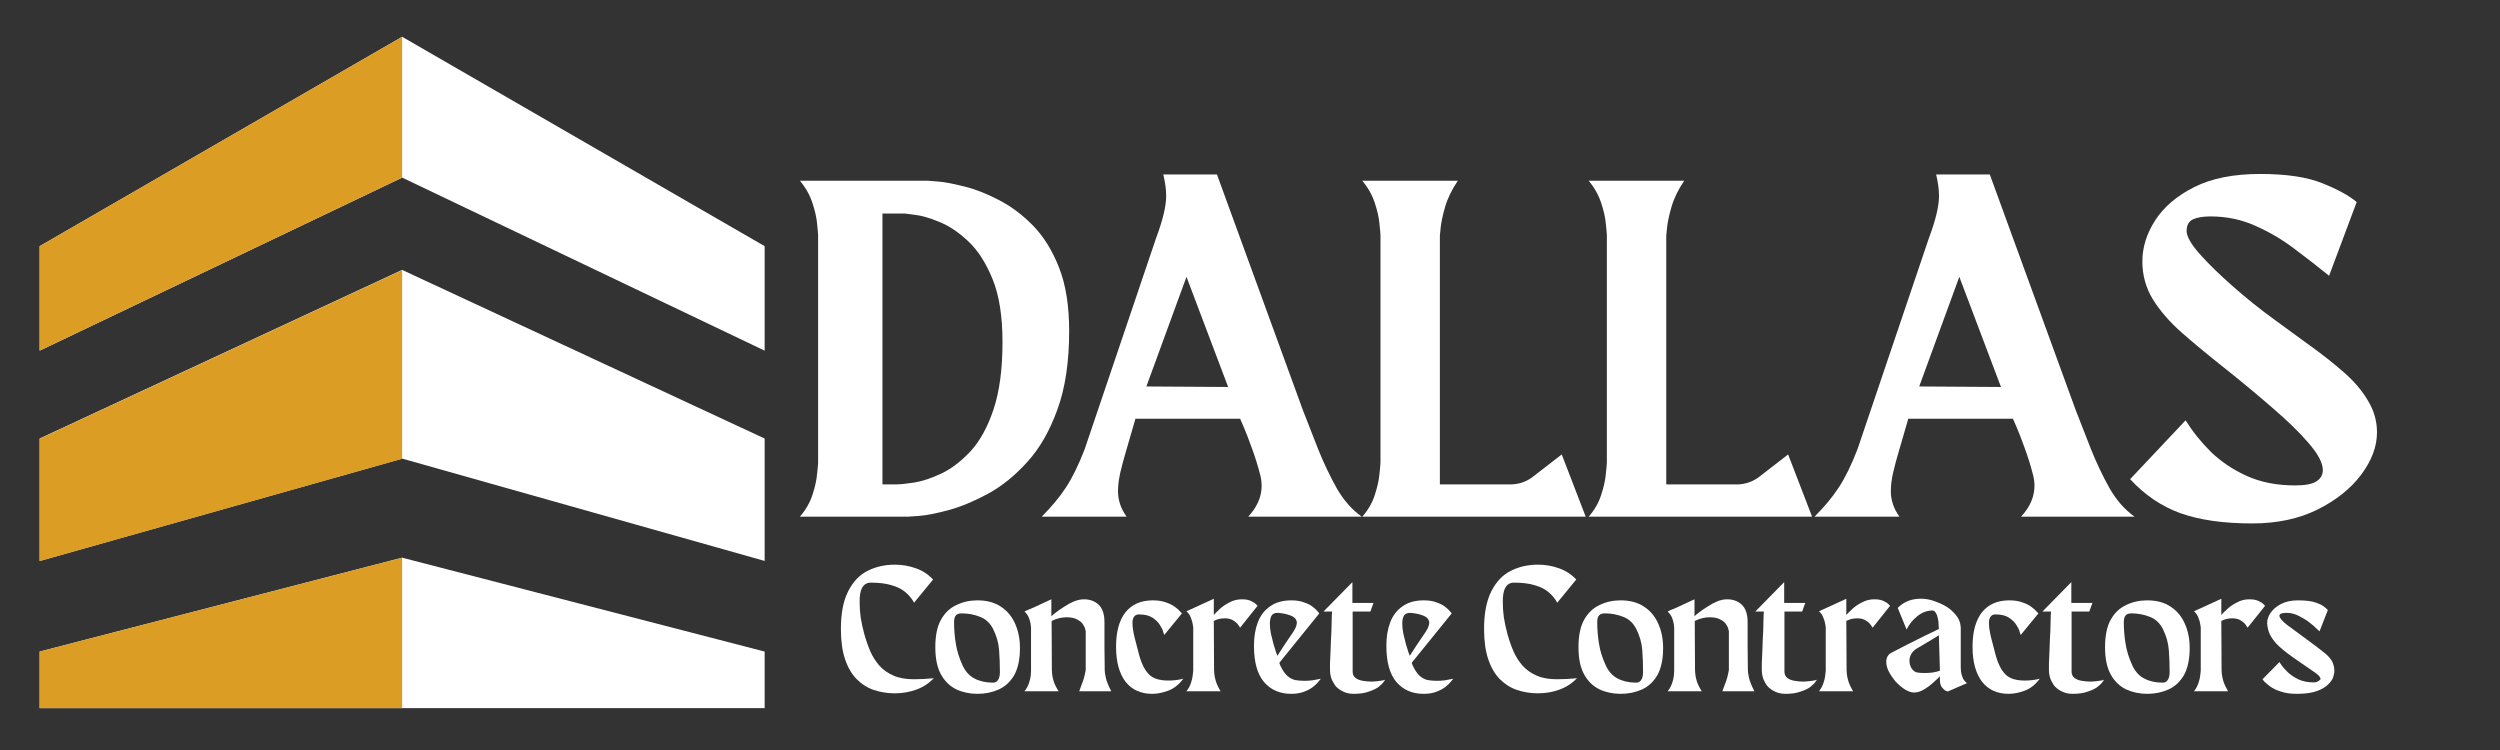 <svg xmlns="http://www.w3.org/2000/svg" xmlns:xlink="http://www.w3.org/1999/xlink" width="200" zoomAndPan="magnify" viewBox="0 0 150 45" height="60" preserveAspectRatio="xMidYMid meet" version="1.2"><rect x="0" y="0" width="150" height="45" fill="#333333" stroke="none"/><defs><clipPath id="328b4d7738"><path d="M 2.379 2.203 L 45.879 2.203 L 45.879 42.703 L 2.379 42.703 Z M 2.379 2.203 "/></clipPath><clipPath id="574117bd18"><path d="M 2.379 2.203 L 25 2.203 L 25 42.703 L 2.379 42.703 Z M 2.379 2.203 "/></clipPath></defs><g id="98b44b2544"><g style="fill:#ffffff;fill-opacity:1;"><g transform="translate(47.556, 31.094)"><path style="stroke:none" d="M 8.109 -20.25 C 8.109 -20.25 8.312 -20.234 8.719 -20.203 C 9.125 -20.172 9.648 -20.07 10.297 -19.906 C 10.941 -19.75 11.625 -19.484 12.344 -19.109 C 13.07 -18.742 13.758 -18.234 14.406 -17.578 C 15.051 -16.922 15.578 -16.078 15.984 -15.047 C 16.391 -14.016 16.594 -12.742 16.594 -11.234 C 16.594 -9.379 16.359 -7.812 15.891 -6.531 C 15.43 -5.25 14.832 -4.203 14.094 -3.391 C 13.363 -2.578 12.582 -1.941 11.75 -1.484 C 10.926 -1.035 10.145 -0.707 9.406 -0.5 C 8.676 -0.301 8.078 -0.18 7.609 -0.141 C 7.148 -0.109 6.922 -0.094 6.922 -0.094 L 0.438 -0.094 C 0.781 -0.488 1.031 -0.922 1.188 -1.391 C 1.344 -1.867 1.438 -2.289 1.469 -2.656 C 1.508 -3.031 1.531 -3.254 1.531 -3.328 L 1.531 -16.969 C 1.531 -17.07 1.508 -17.305 1.469 -17.672 C 1.438 -18.035 1.344 -18.453 1.188 -18.922 C 1.031 -19.398 0.781 -19.844 0.438 -20.25 Z M 6.234 -2.031 C 6.441 -2.031 6.797 -2.066 7.297 -2.141 C 7.797 -2.223 8.344 -2.406 8.938 -2.688 C 9.539 -2.977 10.125 -3.426 10.688 -4.031 C 11.25 -4.645 11.707 -5.484 12.062 -6.547 C 12.414 -7.609 12.594 -8.953 12.594 -10.578 C 12.594 -12.117 12.395 -13.375 12 -14.344 C 11.602 -15.32 11.113 -16.082 10.531 -16.625 C 9.957 -17.164 9.379 -17.551 8.797 -17.781 C 8.223 -18.02 7.738 -18.16 7.344 -18.203 C 6.945 -18.254 6.75 -18.281 6.75 -18.281 L 5.391 -18.281 L 5.391 -2.031 Z M 6.234 -2.031 "/></g></g><g style="fill:#ffffff;fill-opacity:1;"><g transform="translate(62.877, 31.094)"><path style="stroke:none" d="M 18.828 -0.094 L 12.016 -0.094 C 12.711 -0.844 12.957 -1.66 12.75 -2.547 C 12.594 -3.16 12.414 -3.727 12.219 -4.25 C 12.031 -4.781 11.867 -5.195 11.734 -5.5 C 11.598 -5.812 11.531 -5.969 11.531 -5.969 L 5.25 -5.969 L 4.719 -4.141 C 4.562 -3.617 4.438 -3.156 4.344 -2.75 C 4.25 -2.344 4.203 -1.969 4.203 -1.625 C 4.203 -1.082 4.375 -0.57 4.719 -0.094 L -0.375 -0.094 C 0.219 -0.688 0.703 -1.27 1.078 -1.844 C 1.461 -2.426 1.836 -3.191 2.203 -4.141 L 6.484 -16.797 C 6.891 -17.879 7.094 -18.727 7.094 -19.344 C 7.094 -19.719 7.035 -20.145 6.922 -20.625 L 10.141 -20.625 L 15.297 -6.484 C 15.586 -5.734 15.895 -4.945 16.219 -4.125 C 16.551 -3.301 16.922 -2.523 17.328 -1.797 C 17.742 -1.078 18.242 -0.508 18.828 -0.094 Z M 5.906 -7.906 L 10.812 -7.875 L 8.312 -14.484 Z M 5.906 -7.906 "/></g></g><g style="fill:#ffffff;fill-opacity:1;"><g transform="translate(81.298, 31.094)"><path style="stroke:none" d="M 0.438 -0.094 C 0.781 -0.477 1.031 -0.91 1.188 -1.391 C 1.344 -1.867 1.438 -2.289 1.469 -2.656 C 1.508 -3.031 1.531 -3.254 1.531 -3.328 L 1.531 -16.969 C 1.531 -17.07 1.508 -17.305 1.469 -17.672 C 1.438 -18.035 1.344 -18.453 1.188 -18.922 C 1.031 -19.398 0.781 -19.844 0.438 -20.25 L 6.172 -20.25 C 5.805 -19.707 5.551 -19.18 5.406 -18.672 C 5.258 -18.16 5.172 -17.742 5.141 -17.422 C 5.109 -17.109 5.094 -16.953 5.094 -16.953 L 5.094 -2.031 L 9.422 -2.031 C 9.859 -2.051 10.254 -2.188 10.609 -2.438 L 12.406 -3.828 L 13.844 -0.094 Z M 0.438 -0.094 "/></g></g><g style="fill:#ffffff;fill-opacity:1;"><g transform="translate(94.881, 31.094)"><path style="stroke:none" d="M 0.438 -0.094 C 0.781 -0.477 1.031 -0.91 1.188 -1.391 C 1.344 -1.867 1.438 -2.289 1.469 -2.656 C 1.508 -3.031 1.531 -3.254 1.531 -3.328 L 1.531 -16.969 C 1.531 -17.07 1.508 -17.305 1.469 -17.672 C 1.438 -18.035 1.344 -18.453 1.188 -18.922 C 1.031 -19.398 0.781 -19.844 0.438 -20.25 L 6.172 -20.25 C 5.805 -19.707 5.551 -19.18 5.406 -18.672 C 5.258 -18.16 5.172 -17.742 5.141 -17.422 C 5.109 -17.109 5.094 -16.953 5.094 -16.953 L 5.094 -2.031 L 9.422 -2.031 C 9.859 -2.051 10.254 -2.188 10.609 -2.438 L 12.406 -3.828 L 13.844 -0.094 Z M 0.438 -0.094 "/></g></g><g style="fill:#ffffff;fill-opacity:1;"><g transform="translate(109.247, 31.094)"><path style="stroke:none" d="M 18.828 -0.094 L 12.016 -0.094 C 12.711 -0.844 12.957 -1.66 12.75 -2.547 C 12.594 -3.16 12.414 -3.727 12.219 -4.25 C 12.031 -4.781 11.867 -5.195 11.734 -5.5 C 11.598 -5.812 11.531 -5.969 11.531 -5.969 L 5.25 -5.969 L 4.719 -4.141 C 4.562 -3.617 4.438 -3.156 4.344 -2.75 C 4.25 -2.344 4.203 -1.969 4.203 -1.625 C 4.203 -1.082 4.375 -0.57 4.719 -0.094 L -0.375 -0.094 C 0.219 -0.688 0.703 -1.27 1.078 -1.844 C 1.461 -2.426 1.836 -3.191 2.203 -4.141 L 6.484 -16.797 C 6.891 -17.879 7.094 -18.727 7.094 -19.344 C 7.094 -19.719 7.035 -20.145 6.922 -20.625 L 10.141 -20.625 L 15.297 -6.484 C 15.586 -5.734 15.895 -4.945 16.219 -4.125 C 16.551 -3.301 16.922 -2.523 17.328 -1.797 C 17.742 -1.078 18.242 -0.508 18.828 -0.094 Z M 5.906 -7.906 L 10.812 -7.875 L 8.312 -14.484 Z M 5.906 -7.906 "/></g></g><g style="fill:#ffffff;fill-opacity:1;"><g transform="translate(127.667, 31.094)"><path style="stroke:none" d="M 8.812 -11.906 C 9.52 -11.383 10.234 -10.863 10.953 -10.344 C 11.68 -9.82 12.348 -9.297 12.953 -8.766 C 13.566 -8.234 14.051 -7.664 14.406 -7.062 C 14.77 -6.469 14.953 -5.832 14.953 -5.156 C 14.953 -4.301 14.633 -3.453 14 -2.609 C 13.375 -1.773 12.5 -1.078 11.375 -0.516 C 10.258 0.035 8.957 0.312 7.469 0.312 C 5.75 0.312 4.316 0.109 3.172 -0.297 C 2.023 -0.711 1.016 -1.395 0.141 -2.344 L 3.469 -5.875 C 3.875 -5.219 4.379 -4.586 4.984 -3.984 C 5.598 -3.391 6.32 -2.906 7.156 -2.531 C 7.988 -2.156 8.953 -1.969 10.047 -1.969 C 10.648 -1.969 11.078 -2.051 11.328 -2.219 C 11.578 -2.383 11.703 -2.609 11.703 -2.891 C 11.703 -3.316 11.414 -3.859 10.844 -4.516 C 10.281 -5.172 9.547 -5.883 8.641 -6.656 C 7.742 -7.438 6.797 -8.223 5.797 -9.016 C 4.848 -9.766 4 -10.469 3.25 -11.125 C 2.508 -11.781 1.926 -12.453 1.5 -13.141 C 1.082 -13.828 0.875 -14.582 0.875 -15.406 C 0.875 -16.258 1.133 -17.086 1.656 -17.891 C 2.176 -18.691 2.957 -19.352 4 -19.875 C 5.039 -20.395 6.352 -20.656 7.938 -20.656 C 9.52 -20.656 10.77 -20.469 11.688 -20.094 C 12.602 -19.727 13.285 -19.352 13.734 -18.969 L 12.078 -14.547 C 11.441 -15.066 10.758 -15.598 10.031 -16.141 C 9.312 -16.691 8.531 -17.156 7.688 -17.531 C 6.852 -17.914 5.941 -18.109 4.953 -18.109 C 4.523 -18.109 4.18 -18.051 3.922 -17.938 C 3.66 -17.82 3.531 -17.586 3.531 -17.234 C 3.531 -16.91 3.789 -16.453 4.312 -15.859 C 4.832 -15.273 5.492 -14.629 6.297 -13.922 C 7.098 -13.211 7.938 -12.539 8.812 -11.906 Z M 8.812 -11.906 "/></g></g><g clip-rule="nonzero" clip-path="url(#328b4d7738)"><path style=" stroke:none;fill-rule:evenodd;fill:#ffffff;fill-opacity:1;" d="M 45.879 39.094 L 45.879 42.488 L 2.379 42.488 L 2.379 39.094 L 24.129 33.461 Z M 45.879 26.312 L 45.879 33.656 L 24.129 27.516 L 2.379 33.656 L 2.379 26.312 L 24.129 16.195 Z M 2.379 21.039 L 24.129 10.656 L 45.879 21.039 L 45.879 14.77 L 24.129 2.207 L 2.379 14.77 Z M 2.379 21.039 "/></g><g clip-rule="nonzero" clip-path="url(#574117bd18)"><path style=" stroke:none;fill-rule:evenodd;fill:#db9d24;fill-opacity:1;" d="M 24.129 33.461 L 24.129 42.488 L 2.379 42.488 L 2.379 39.094 Z M 24.129 16.207 L 24.129 27.527 L 2.379 33.668 L 2.379 26.324 Z M 2.379 21.039 L 24.129 10.656 L 24.129 2.207 L 2.379 14.77 Z M 2.379 21.039 "/></g><g style="fill:#ffffff;fill-opacity:1;"><g transform="translate(50.251, 41.474)"><path style="stroke:none" d="M 4.578 -0.719 C 4.773 -0.719 4.973 -0.723 5.172 -0.734 C 5.379 -0.754 5.582 -0.77 5.781 -0.781 C 5.477 -0.469 5.125 -0.238 4.719 -0.094 C 4.32 0.051 3.895 0.125 3.438 0.125 C 2.988 0.125 2.566 0.055 2.172 -0.078 C 1.785 -0.211 1.441 -0.43 1.141 -0.734 C 0.848 -1.035 0.617 -1.43 0.453 -1.922 C 0.285 -2.422 0.203 -3.023 0.203 -3.734 C 0.203 -4.672 0.348 -5.426 0.641 -6 C 0.93 -6.57 1.316 -6.977 1.797 -7.219 C 2.285 -7.469 2.832 -7.594 3.438 -7.594 C 3.883 -7.594 4.305 -7.52 4.703 -7.375 C 5.098 -7.238 5.441 -7.016 5.734 -6.703 L 4.594 -5.312 C 4.457 -5.562 4.281 -5.773 4.062 -5.953 C 3.852 -6.129 3.582 -6.266 3.25 -6.359 C 2.926 -6.461 2.508 -6.516 2 -6.516 C 1.531 -6.516 1.305 -6.109 1.328 -5.297 C 1.328 -5.035 1.348 -4.742 1.391 -4.422 C 1.441 -4.098 1.516 -3.766 1.609 -3.422 C 1.711 -3.055 1.832 -2.711 1.969 -2.391 C 2.113 -2.066 2.297 -1.781 2.516 -1.531 C 2.742 -1.281 3.023 -1.082 3.359 -0.938 C 3.691 -0.789 4.098 -0.719 4.578 -0.719 Z M 4.578 -0.719 "/></g></g><g style="fill:#ffffff;fill-opacity:1;"><g transform="translate(55.916, 41.474)"><path style="stroke:none" d="M 2.734 -5.453 C 3.305 -5.453 3.781 -5.32 4.156 -5.062 C 4.531 -4.812 4.812 -4.469 5 -4.031 C 5.188 -3.602 5.281 -3.125 5.281 -2.594 C 5.281 -1.914 5.164 -1.375 4.938 -0.969 C 4.707 -0.57 4.398 -0.285 4.016 -0.109 C 3.629 0.066 3.203 0.156 2.734 0.156 C 2.273 0.156 1.852 0.066 1.469 -0.109 C 1.082 -0.297 0.773 -0.594 0.547 -1 C 0.316 -1.414 0.203 -1.961 0.203 -2.641 C 0.203 -3.336 0.316 -3.891 0.547 -4.297 C 0.773 -4.703 1.082 -4.992 1.469 -5.172 C 1.852 -5.359 2.273 -5.453 2.734 -5.453 Z M 4.078 -1.141 C 4.078 -1.586 4.062 -2.023 4.031 -2.453 C 4 -2.891 3.879 -3.316 3.672 -3.734 C 3.484 -4.098 3.219 -4.344 2.875 -4.469 C 2.539 -4.602 2.176 -4.672 1.781 -4.672 C 1.613 -4.672 1.492 -4.625 1.422 -4.531 C 1.359 -4.445 1.328 -4.316 1.328 -4.141 C 1.328 -3.703 1.363 -3.266 1.438 -2.828 C 1.508 -2.398 1.641 -1.984 1.828 -1.578 C 1.992 -1.203 2.234 -0.93 2.547 -0.766 C 2.867 -0.598 3.234 -0.516 3.641 -0.516 C 3.766 -0.504 3.867 -0.551 3.953 -0.656 C 4.035 -0.77 4.078 -0.93 4.078 -1.141 Z M 4.078 -1.141 "/></g></g><g style="fill:#ffffff;fill-opacity:1;"><g transform="translate(61.315, 41.474)"><path style="stroke:none" d="M 5.359 0 L 3.438 0 C 3.625 -0.477 3.734 -0.801 3.766 -0.969 C 3.805 -1.145 3.828 -1.242 3.828 -1.266 C 3.828 -1.66 3.828 -2.051 3.828 -2.438 C 3.828 -2.82 3.828 -3.211 3.828 -3.609 C 3.828 -3.609 3.816 -3.645 3.797 -3.719 C 3.785 -3.801 3.742 -3.895 3.672 -4 C 3.609 -4.113 3.492 -4.211 3.328 -4.297 C 3.172 -4.391 2.953 -4.438 2.672 -4.438 C 2.547 -4.438 2.41 -4.422 2.266 -4.391 C 2.117 -4.359 1.957 -4.301 1.781 -4.219 L 1.797 -1.266 C 1.797 -1.242 1.801 -1.172 1.812 -1.047 C 1.82 -0.93 1.852 -0.781 1.906 -0.594 C 1.969 -0.406 2.066 -0.207 2.203 0 L 0.156 0 C 0.281 -0.156 0.367 -0.316 0.422 -0.484 C 0.484 -0.66 0.52 -0.816 0.531 -0.953 C 0.539 -1.086 0.547 -1.18 0.547 -1.234 C 0.547 -1.66 0.547 -2.086 0.547 -2.516 C 0.547 -2.953 0.547 -3.383 0.547 -3.812 C 0.547 -3.812 0.539 -3.863 0.531 -3.969 C 0.52 -4.082 0.488 -4.211 0.438 -4.359 C 0.383 -4.516 0.289 -4.656 0.156 -4.781 C 0.156 -4.781 0.207 -4.805 0.312 -4.859 C 0.426 -4.91 0.562 -4.969 0.719 -5.031 C 0.875 -5.102 1.031 -5.176 1.188 -5.25 C 1.352 -5.332 1.488 -5.395 1.594 -5.438 C 1.707 -5.488 1.766 -5.516 1.766 -5.516 L 1.766 -4.5 C 1.816 -4.551 1.91 -4.629 2.047 -4.734 C 2.191 -4.848 2.359 -4.961 2.547 -5.078 C 2.734 -5.203 2.926 -5.305 3.125 -5.391 C 3.332 -5.473 3.531 -5.516 3.719 -5.516 C 4.082 -5.516 4.379 -5.406 4.609 -5.188 C 4.836 -4.969 4.953 -4.617 4.953 -4.141 C 4.953 -3.648 4.953 -3.16 4.953 -2.672 C 4.961 -2.191 4.969 -1.711 4.969 -1.234 C 4.969 -1.172 4.988 -1.035 5.031 -0.828 C 5.07 -0.629 5.18 -0.352 5.359 0 Z M 5.359 0 "/></g></g><g style="fill:#ffffff;fill-opacity:1;"><g transform="translate(66.745, 41.474)"><path style="stroke:none" d="M 3.359 -0.641 C 3.66 -0.641 3.957 -0.676 4.25 -0.75 C 4 -0.406 3.695 -0.164 3.344 -0.031 C 3 0.094 2.68 0.156 2.391 0.156 C 1.703 0.156 1.164 -0.086 0.781 -0.578 C 0.406 -1.078 0.219 -1.773 0.219 -2.672 C 0.219 -3.566 0.406 -4.254 0.781 -4.734 C 1.164 -5.211 1.711 -5.453 2.422 -5.453 C 2.734 -5.453 3 -5.41 3.219 -5.328 C 3.438 -5.254 3.613 -5.164 3.75 -5.062 C 3.895 -4.957 4 -4.863 4.062 -4.781 C 4.133 -4.707 4.172 -4.672 4.172 -4.672 L 3.109 -3.375 C 3.109 -3.375 3.086 -3.438 3.047 -3.562 C 3.016 -3.688 2.945 -3.828 2.844 -3.984 C 2.738 -4.148 2.586 -4.297 2.391 -4.422 C 2.191 -4.547 1.926 -4.609 1.594 -4.609 C 1.457 -4.609 1.359 -4.562 1.297 -4.469 C 1.234 -4.383 1.203 -4.266 1.203 -4.109 C 1.203 -3.879 1.242 -3.586 1.328 -3.234 C 1.422 -2.891 1.52 -2.508 1.625 -2.094 C 1.758 -1.625 1.945 -1.266 2.188 -1.016 C 2.426 -0.766 2.816 -0.641 3.359 -0.641 Z M 3.359 -0.641 "/></g></g><g style="fill:#ffffff;fill-opacity:1;"><g transform="translate(71.047, 41.474)"><path style="stroke:none" d="M 3.469 -5.516 C 3.707 -5.516 3.895 -5.477 4.031 -5.406 C 4.164 -5.344 4.258 -5.281 4.312 -5.219 C 4.375 -5.156 4.406 -5.125 4.406 -5.125 L 3.359 -3.812 C 3.359 -3.812 3.328 -3.859 3.266 -3.953 C 3.203 -4.055 3.102 -4.148 2.969 -4.234 C 2.832 -4.328 2.656 -4.375 2.438 -4.375 C 2.344 -4.375 2.238 -4.363 2.125 -4.344 C 2.02 -4.32 1.906 -4.281 1.781 -4.219 L 1.797 -1.266 C 1.797 -1.242 1.801 -1.172 1.812 -1.047 C 1.82 -0.93 1.852 -0.781 1.906 -0.594 C 1.969 -0.406 2.062 -0.207 2.188 0 L 0.141 0 C 0.266 -0.156 0.352 -0.316 0.406 -0.484 C 0.469 -0.66 0.504 -0.816 0.516 -0.953 C 0.535 -1.086 0.547 -1.18 0.547 -1.234 L 0.547 -3.844 C 0.547 -3.844 0.535 -3.898 0.516 -4.016 C 0.504 -4.129 0.469 -4.258 0.406 -4.406 C 0.352 -4.562 0.266 -4.691 0.141 -4.797 L 1.781 -5.547 L 1.781 -4.578 C 1.852 -4.66 1.969 -4.773 2.125 -4.922 C 2.289 -5.078 2.488 -5.211 2.719 -5.328 C 2.945 -5.453 3.195 -5.516 3.469 -5.516 Z M 3.469 -5.516 "/></g></g><g style="fill:#ffffff;fill-opacity:1;"><g transform="translate(75.019, 41.474)"><path style="stroke:none" d="M 3.234 -0.625 C 3.398 -0.625 3.566 -0.633 3.734 -0.656 C 3.91 -0.688 4.078 -0.719 4.234 -0.75 C 4.211 -0.719 4.16 -0.656 4.078 -0.562 C 4.004 -0.469 3.895 -0.363 3.75 -0.25 C 3.613 -0.145 3.438 -0.051 3.219 0.031 C 3.008 0.113 2.754 0.156 2.453 0.156 C 1.773 0.156 1.234 -0.078 0.828 -0.547 C 0.422 -1.016 0.219 -1.742 0.219 -2.734 C 0.219 -3.266 0.297 -3.734 0.453 -4.141 C 0.609 -4.547 0.852 -4.863 1.188 -5.094 C 1.52 -5.332 1.945 -5.453 2.469 -5.453 C 2.77 -5.453 3.023 -5.41 3.234 -5.328 C 3.453 -5.254 3.625 -5.164 3.75 -5.062 C 3.883 -4.957 3.984 -4.863 4.047 -4.781 C 4.109 -4.707 4.141 -4.672 4.141 -4.672 L 1.75 -1.719 C 1.75 -1.719 1.75 -1.703 1.75 -1.672 C 1.758 -1.641 1.773 -1.598 1.797 -1.547 C 1.93 -1.266 2.07 -1.055 2.219 -0.922 C 2.363 -0.797 2.52 -0.711 2.688 -0.672 C 2.863 -0.641 3.047 -0.625 3.234 -0.625 Z M 1.172 -4.094 C 1.172 -3.895 1.191 -3.688 1.234 -3.469 C 1.285 -3.25 1.336 -3.035 1.391 -2.828 C 1.453 -2.629 1.504 -2.461 1.547 -2.328 C 1.598 -2.191 1.625 -2.125 1.625 -2.125 C 1.625 -2.125 1.66 -2.18 1.734 -2.297 C 1.816 -2.422 1.91 -2.566 2.016 -2.734 C 2.129 -2.91 2.238 -3.07 2.344 -3.219 C 2.445 -3.375 2.523 -3.488 2.578 -3.562 C 2.754 -3.832 2.82 -4.047 2.781 -4.203 C 2.738 -4.359 2.613 -4.473 2.406 -4.547 C 2.195 -4.629 1.945 -4.68 1.656 -4.703 C 1.469 -4.703 1.344 -4.648 1.281 -4.547 C 1.219 -4.453 1.18 -4.301 1.172 -4.094 Z M 1.172 -4.094 "/></g></g><g style="fill:#ffffff;fill-opacity:1;"><g transform="translate(79.3, 41.474)"><path style="stroke:none" d="M 1.859 -1.188 C 1.859 -1.02 1.914 -0.891 2.031 -0.797 C 2.145 -0.711 2.289 -0.656 2.469 -0.625 C 2.645 -0.594 2.828 -0.578 3.016 -0.578 C 3.203 -0.586 3.367 -0.602 3.516 -0.625 C 3.66 -0.645 3.758 -0.664 3.812 -0.688 C 3.812 -0.688 3.781 -0.645 3.719 -0.562 C 3.664 -0.477 3.566 -0.379 3.422 -0.266 C 3.285 -0.16 3.094 -0.066 2.844 0.016 C 2.602 0.109 2.297 0.156 1.922 0.156 C 1.66 0.156 1.438 0.102 1.25 0 C 1.062 -0.094 0.91 -0.211 0.797 -0.359 C 0.691 -0.516 0.613 -0.672 0.562 -0.828 C 0.52 -0.984 0.5 -1.117 0.5 -1.234 C 0.5 -1.316 0.5 -1.457 0.5 -1.656 C 0.508 -1.852 0.52 -2.086 0.531 -2.359 C 0.539 -2.629 0.551 -2.906 0.562 -3.188 C 0.582 -3.469 0.594 -3.727 0.594 -3.969 C 0.602 -4.207 0.609 -4.398 0.609 -4.547 C 0.617 -4.703 0.625 -4.781 0.625 -4.781 L 0.109 -4.781 L 1.844 -6.547 L 1.844 -5.297 L 3.109 -5.297 L 2.922 -4.781 L 1.859 -4.781 C 1.859 -4.781 1.859 -4.691 1.859 -4.516 C 1.859 -4.348 1.859 -4.133 1.859 -3.875 C 1.859 -3.625 1.859 -3.348 1.859 -3.047 C 1.859 -2.742 1.859 -2.457 1.859 -2.188 C 1.859 -1.926 1.859 -1.703 1.859 -1.516 C 1.859 -1.328 1.859 -1.219 1.859 -1.188 Z M 1.859 -1.188 "/></g></g><g style="fill:#ffffff;fill-opacity:1;"><g transform="translate(82.963, 41.474)"><path style="stroke:none" d="M 3.234 -0.625 C 3.398 -0.625 3.566 -0.633 3.734 -0.656 C 3.91 -0.688 4.078 -0.719 4.234 -0.75 C 4.211 -0.719 4.16 -0.656 4.078 -0.562 C 4.004 -0.469 3.895 -0.363 3.75 -0.25 C 3.613 -0.145 3.438 -0.051 3.219 0.031 C 3.008 0.113 2.754 0.156 2.453 0.156 C 1.773 0.156 1.234 -0.078 0.828 -0.547 C 0.422 -1.016 0.219 -1.742 0.219 -2.734 C 0.219 -3.266 0.297 -3.734 0.453 -4.141 C 0.609 -4.547 0.852 -4.863 1.188 -5.094 C 1.52 -5.332 1.945 -5.453 2.469 -5.453 C 2.77 -5.453 3.023 -5.41 3.234 -5.328 C 3.453 -5.254 3.625 -5.164 3.75 -5.062 C 3.883 -4.957 3.984 -4.863 4.047 -4.781 C 4.109 -4.707 4.141 -4.672 4.141 -4.672 L 1.75 -1.719 C 1.75 -1.719 1.75 -1.703 1.75 -1.672 C 1.758 -1.641 1.773 -1.598 1.797 -1.547 C 1.93 -1.266 2.07 -1.055 2.219 -0.922 C 2.363 -0.797 2.52 -0.711 2.688 -0.672 C 2.863 -0.641 3.047 -0.625 3.234 -0.625 Z M 1.172 -4.094 C 1.172 -3.895 1.191 -3.688 1.234 -3.469 C 1.285 -3.25 1.336 -3.035 1.391 -2.828 C 1.453 -2.629 1.504 -2.461 1.547 -2.328 C 1.598 -2.191 1.625 -2.125 1.625 -2.125 C 1.625 -2.125 1.66 -2.18 1.734 -2.297 C 1.816 -2.422 1.91 -2.566 2.016 -2.734 C 2.129 -2.91 2.238 -3.07 2.344 -3.219 C 2.445 -3.375 2.523 -3.488 2.578 -3.562 C 2.754 -3.832 2.82 -4.047 2.781 -4.203 C 2.738 -4.359 2.613 -4.473 2.406 -4.547 C 2.195 -4.629 1.945 -4.68 1.656 -4.703 C 1.469 -4.703 1.344 -4.648 1.281 -4.547 C 1.219 -4.453 1.18 -4.301 1.172 -4.094 Z M 1.172 -4.094 "/></g></g><g style="fill:#ffffff;fill-opacity:1;"><g transform="translate(87.243, 41.474)"><path style="stroke:none" d=""/></g></g><g style="fill:#ffffff;fill-opacity:1;"><g transform="translate(88.841, 41.474)"><path style="stroke:none" d="M 4.578 -0.719 C 4.773 -0.719 4.973 -0.723 5.172 -0.734 C 5.379 -0.754 5.582 -0.77 5.781 -0.781 C 5.477 -0.469 5.125 -0.238 4.719 -0.094 C 4.32 0.051 3.895 0.125 3.438 0.125 C 2.988 0.125 2.566 0.055 2.172 -0.078 C 1.785 -0.211 1.441 -0.43 1.141 -0.734 C 0.848 -1.035 0.617 -1.43 0.453 -1.922 C 0.285 -2.422 0.203 -3.023 0.203 -3.734 C 0.203 -4.672 0.348 -5.426 0.641 -6 C 0.93 -6.57 1.316 -6.977 1.797 -7.219 C 2.285 -7.469 2.832 -7.594 3.438 -7.594 C 3.883 -7.594 4.305 -7.52 4.703 -7.375 C 5.098 -7.238 5.441 -7.016 5.734 -6.703 L 4.594 -5.312 C 4.457 -5.562 4.281 -5.773 4.062 -5.953 C 3.852 -6.129 3.582 -6.266 3.25 -6.359 C 2.926 -6.461 2.508 -6.516 2 -6.516 C 1.531 -6.516 1.305 -6.109 1.328 -5.297 C 1.328 -5.035 1.348 -4.742 1.391 -4.422 C 1.441 -4.098 1.516 -3.766 1.609 -3.422 C 1.711 -3.055 1.832 -2.711 1.969 -2.391 C 2.113 -2.066 2.297 -1.781 2.516 -1.531 C 2.742 -1.281 3.023 -1.082 3.359 -0.938 C 3.691 -0.789 4.098 -0.719 4.578 -0.719 Z M 4.578 -0.719 "/></g></g><g style="fill:#ffffff;fill-opacity:1;"><g transform="translate(94.506, 41.474)"><path style="stroke:none" d="M 2.734 -5.453 C 3.305 -5.453 3.781 -5.32 4.156 -5.062 C 4.531 -4.812 4.812 -4.469 5 -4.031 C 5.188 -3.602 5.281 -3.125 5.281 -2.594 C 5.281 -1.914 5.164 -1.375 4.938 -0.969 C 4.707 -0.57 4.398 -0.285 4.016 -0.109 C 3.629 0.066 3.203 0.156 2.734 0.156 C 2.273 0.156 1.852 0.066 1.469 -0.109 C 1.082 -0.297 0.773 -0.594 0.547 -1 C 0.316 -1.414 0.203 -1.961 0.203 -2.641 C 0.203 -3.336 0.316 -3.891 0.547 -4.297 C 0.773 -4.703 1.082 -4.992 1.469 -5.172 C 1.852 -5.359 2.273 -5.453 2.734 -5.453 Z M 4.078 -1.141 C 4.078 -1.586 4.062 -2.023 4.031 -2.453 C 4 -2.891 3.879 -3.316 3.672 -3.734 C 3.484 -4.098 3.219 -4.344 2.875 -4.469 C 2.539 -4.602 2.176 -4.672 1.781 -4.672 C 1.613 -4.672 1.492 -4.625 1.422 -4.531 C 1.359 -4.445 1.328 -4.316 1.328 -4.141 C 1.328 -3.703 1.363 -3.266 1.438 -2.828 C 1.508 -2.398 1.641 -1.984 1.828 -1.578 C 1.992 -1.203 2.234 -0.93 2.547 -0.766 C 2.867 -0.598 3.234 -0.516 3.641 -0.516 C 3.766 -0.504 3.867 -0.551 3.953 -0.656 C 4.035 -0.77 4.078 -0.93 4.078 -1.141 Z M 4.078 -1.141 "/></g></g><g style="fill:#ffffff;fill-opacity:1;"><g transform="translate(99.904, 41.474)"><path style="stroke:none" d="M 5.359 0 L 3.438 0 C 3.625 -0.477 3.734 -0.801 3.766 -0.969 C 3.805 -1.145 3.828 -1.242 3.828 -1.266 C 3.828 -1.66 3.828 -2.051 3.828 -2.438 C 3.828 -2.82 3.828 -3.211 3.828 -3.609 C 3.828 -3.609 3.816 -3.645 3.797 -3.719 C 3.785 -3.801 3.742 -3.895 3.672 -4 C 3.609 -4.113 3.492 -4.211 3.328 -4.297 C 3.172 -4.391 2.953 -4.438 2.672 -4.438 C 2.547 -4.438 2.41 -4.422 2.266 -4.391 C 2.117 -4.359 1.957 -4.301 1.781 -4.219 L 1.797 -1.266 C 1.797 -1.242 1.801 -1.172 1.812 -1.047 C 1.82 -0.93 1.852 -0.781 1.906 -0.594 C 1.969 -0.406 2.066 -0.207 2.203 0 L 0.156 0 C 0.281 -0.156 0.367 -0.316 0.422 -0.484 C 0.484 -0.66 0.52 -0.816 0.531 -0.953 C 0.539 -1.086 0.547 -1.18 0.547 -1.234 C 0.547 -1.66 0.547 -2.086 0.547 -2.516 C 0.547 -2.953 0.547 -3.383 0.547 -3.812 C 0.547 -3.812 0.539 -3.863 0.531 -3.969 C 0.52 -4.082 0.488 -4.211 0.438 -4.359 C 0.383 -4.516 0.289 -4.656 0.156 -4.781 C 0.156 -4.781 0.207 -4.805 0.312 -4.859 C 0.426 -4.91 0.562 -4.969 0.719 -5.031 C 0.875 -5.102 1.031 -5.176 1.188 -5.25 C 1.352 -5.332 1.488 -5.395 1.594 -5.438 C 1.707 -5.488 1.766 -5.516 1.766 -5.516 L 1.766 -4.5 C 1.816 -4.551 1.91 -4.629 2.047 -4.734 C 2.191 -4.848 2.359 -4.961 2.547 -5.078 C 2.734 -5.203 2.926 -5.305 3.125 -5.391 C 3.332 -5.473 3.531 -5.516 3.719 -5.516 C 4.082 -5.516 4.379 -5.406 4.609 -5.188 C 4.836 -4.969 4.953 -4.617 4.953 -4.141 C 4.953 -3.648 4.953 -3.16 4.953 -2.672 C 4.961 -2.191 4.969 -1.711 4.969 -1.234 C 4.969 -1.172 4.988 -1.035 5.031 -0.828 C 5.07 -0.629 5.18 -0.352 5.359 0 Z M 5.359 0 "/></g></g><g style="fill:#ffffff;fill-opacity:1;"><g transform="translate(105.207, 41.474)"><path style="stroke:none" d="M 1.859 -1.188 C 1.859 -1.02 1.914 -0.891 2.031 -0.797 C 2.145 -0.711 2.289 -0.656 2.469 -0.625 C 2.645 -0.594 2.828 -0.578 3.016 -0.578 C 3.203 -0.586 3.367 -0.602 3.516 -0.625 C 3.66 -0.645 3.758 -0.664 3.812 -0.688 C 3.812 -0.688 3.781 -0.645 3.719 -0.562 C 3.664 -0.477 3.566 -0.379 3.422 -0.266 C 3.285 -0.16 3.094 -0.066 2.844 0.016 C 2.602 0.109 2.297 0.156 1.922 0.156 C 1.66 0.156 1.438 0.102 1.25 0 C 1.062 -0.094 0.91 -0.211 0.797 -0.359 C 0.691 -0.516 0.613 -0.672 0.562 -0.828 C 0.52 -0.984 0.5 -1.117 0.5 -1.234 C 0.5 -1.316 0.5 -1.457 0.5 -1.656 C 0.508 -1.852 0.52 -2.086 0.531 -2.359 C 0.539 -2.629 0.551 -2.906 0.562 -3.188 C 0.582 -3.469 0.594 -3.727 0.594 -3.969 C 0.602 -4.207 0.609 -4.398 0.609 -4.547 C 0.617 -4.703 0.625 -4.781 0.625 -4.781 L 0.109 -4.781 L 1.844 -6.547 L 1.844 -5.297 L 3.109 -5.297 L 2.922 -4.781 L 1.859 -4.781 C 1.859 -4.781 1.859 -4.691 1.859 -4.516 C 1.859 -4.348 1.859 -4.133 1.859 -3.875 C 1.859 -3.625 1.859 -3.348 1.859 -3.047 C 1.859 -2.742 1.859 -2.457 1.859 -2.188 C 1.859 -1.926 1.859 -1.703 1.859 -1.516 C 1.859 -1.328 1.859 -1.219 1.859 -1.188 Z M 1.859 -1.188 "/></g></g><g style="fill:#ffffff;fill-opacity:1;"><g transform="translate(108.998, 41.474)"><path style="stroke:none" d="M 3.469 -5.516 C 3.707 -5.516 3.895 -5.477 4.031 -5.406 C 4.164 -5.344 4.258 -5.281 4.312 -5.219 C 4.375 -5.156 4.406 -5.125 4.406 -5.125 L 3.359 -3.812 C 3.359 -3.812 3.328 -3.859 3.266 -3.953 C 3.203 -4.055 3.102 -4.148 2.969 -4.234 C 2.832 -4.328 2.656 -4.375 2.438 -4.375 C 2.344 -4.375 2.238 -4.363 2.125 -4.344 C 2.02 -4.32 1.906 -4.281 1.781 -4.219 L 1.797 -1.266 C 1.797 -1.242 1.801 -1.172 1.812 -1.047 C 1.82 -0.93 1.852 -0.781 1.906 -0.594 C 1.969 -0.406 2.062 -0.207 2.188 0 L 0.141 0 C 0.266 -0.156 0.352 -0.316 0.406 -0.484 C 0.469 -0.66 0.504 -0.816 0.516 -0.953 C 0.535 -1.086 0.547 -1.18 0.547 -1.234 L 0.547 -3.844 C 0.547 -3.844 0.535 -3.898 0.516 -4.016 C 0.504 -4.129 0.469 -4.258 0.406 -4.406 C 0.352 -4.562 0.266 -4.691 0.141 -4.797 L 1.781 -5.547 L 1.781 -4.578 C 1.852 -4.66 1.969 -4.773 2.125 -4.922 C 2.289 -5.078 2.488 -5.211 2.719 -5.328 C 2.945 -5.453 3.195 -5.516 3.469 -5.516 Z M 3.469 -5.516 "/></g></g><g style="fill:#ffffff;fill-opacity:1;"><g transform="translate(113.098, 41.474)"><path style="stroke:none" d="M 4.547 -1.406 C 4.547 -1.375 4.551 -1.301 4.562 -1.188 C 4.57 -1.082 4.602 -0.961 4.656 -0.828 C 4.707 -0.691 4.797 -0.578 4.922 -0.484 L 3.766 0.016 C 3.766 0.016 3.723 0 3.641 -0.031 C 3.566 -0.07 3.488 -0.145 3.406 -0.25 C 3.332 -0.352 3.297 -0.504 3.297 -0.703 L 3.297 -0.891 C 3.242 -0.836 3.16 -0.758 3.047 -0.656 C 2.941 -0.551 2.816 -0.441 2.672 -0.328 C 2.523 -0.211 2.367 -0.113 2.203 -0.031 C 2.047 0.039 1.895 0.078 1.75 0.078 C 1.594 0.078 1.414 0.02 1.219 -0.094 C 1.02 -0.219 0.832 -0.375 0.656 -0.562 C 0.488 -0.758 0.348 -0.961 0.234 -1.172 C 0.129 -1.379 0.078 -1.578 0.078 -1.766 C 0.078 -1.891 0.102 -2 0.156 -2.094 C 0.207 -2.188 0.297 -2.266 0.422 -2.328 C 0.723 -2.484 1.047 -2.648 1.391 -2.828 C 1.742 -3.004 2.078 -3.172 2.391 -3.328 C 2.711 -3.484 2.992 -3.617 3.234 -3.734 C 3.234 -3.797 3.227 -3.883 3.219 -4 C 3.219 -4.125 3.203 -4.25 3.172 -4.375 C 3.148 -4.508 3.109 -4.617 3.047 -4.703 C 2.992 -4.797 2.93 -4.844 2.859 -4.844 C 2.523 -4.844 2.219 -4.727 1.938 -4.5 C 1.664 -4.281 1.453 -4.016 1.297 -3.703 L 0.766 -5 C 1.066 -5.301 1.426 -5.477 1.844 -5.531 C 2.258 -5.582 2.66 -5.531 3.047 -5.375 C 3.422 -5.238 3.707 -5.086 3.906 -4.922 C 4.102 -4.754 4.25 -4.598 4.344 -4.453 C 4.438 -4.305 4.492 -4.172 4.516 -4.047 C 4.535 -3.93 4.547 -3.848 4.547 -3.797 C 4.547 -3.379 4.547 -2.984 4.547 -2.609 C 4.547 -2.234 4.547 -1.832 4.547 -1.406 Z M 2.375 -1.094 C 2.539 -1.094 2.707 -1.102 2.875 -1.125 C 3.051 -1.156 3.191 -1.191 3.297 -1.234 L 3.234 -3.359 C 3.172 -3.316 3.035 -3.234 2.828 -3.109 C 2.617 -2.984 2.297 -2.789 1.859 -2.531 C 1.723 -2.438 1.625 -2.328 1.562 -2.203 C 1.5 -2.086 1.469 -1.961 1.469 -1.828 C 1.469 -1.672 1.508 -1.52 1.594 -1.375 C 1.688 -1.238 1.797 -1.156 1.922 -1.125 C 2.055 -1.102 2.207 -1.094 2.375 -1.094 Z M 2.375 -1.094 "/></g></g><g style="fill:#ffffff;fill-opacity:1;"><g transform="translate(118.134, 41.474)"><path style="stroke:none" d="M 3.359 -0.641 C 3.66 -0.641 3.957 -0.676 4.25 -0.75 C 4 -0.406 3.695 -0.164 3.344 -0.031 C 3 0.094 2.68 0.156 2.391 0.156 C 1.703 0.156 1.164 -0.086 0.781 -0.578 C 0.406 -1.078 0.219 -1.773 0.219 -2.672 C 0.219 -3.566 0.406 -4.254 0.781 -4.734 C 1.164 -5.211 1.711 -5.453 2.422 -5.453 C 2.734 -5.453 3 -5.41 3.219 -5.328 C 3.438 -5.254 3.613 -5.164 3.75 -5.062 C 3.895 -4.957 4 -4.863 4.062 -4.781 C 4.133 -4.707 4.172 -4.672 4.172 -4.672 L 3.109 -3.375 C 3.109 -3.375 3.086 -3.438 3.047 -3.562 C 3.016 -3.688 2.945 -3.828 2.844 -3.984 C 2.738 -4.148 2.586 -4.297 2.391 -4.422 C 2.191 -4.547 1.926 -4.609 1.594 -4.609 C 1.457 -4.609 1.359 -4.562 1.297 -4.469 C 1.234 -4.383 1.203 -4.266 1.203 -4.109 C 1.203 -3.879 1.242 -3.586 1.328 -3.234 C 1.422 -2.891 1.52 -2.508 1.625 -2.094 C 1.758 -1.625 1.945 -1.266 2.188 -1.016 C 2.426 -0.766 2.816 -0.641 3.359 -0.641 Z M 3.359 -0.641 "/></g></g><g style="fill:#ffffff;fill-opacity:1;"><g transform="translate(122.436, 41.474)"><path style="stroke:none" d="M 1.859 -1.188 C 1.859 -1.02 1.914 -0.891 2.031 -0.797 C 2.145 -0.711 2.289 -0.656 2.469 -0.625 C 2.645 -0.594 2.828 -0.578 3.016 -0.578 C 3.203 -0.586 3.367 -0.602 3.516 -0.625 C 3.66 -0.645 3.758 -0.664 3.812 -0.688 C 3.812 -0.688 3.781 -0.645 3.719 -0.562 C 3.664 -0.477 3.566 -0.379 3.422 -0.266 C 3.285 -0.16 3.094 -0.066 2.844 0.016 C 2.602 0.109 2.297 0.156 1.922 0.156 C 1.66 0.156 1.438 0.102 1.25 0 C 1.062 -0.094 0.91 -0.211 0.797 -0.359 C 0.691 -0.516 0.613 -0.672 0.562 -0.828 C 0.52 -0.984 0.5 -1.117 0.5 -1.234 C 0.5 -1.316 0.5 -1.457 0.5 -1.656 C 0.508 -1.852 0.52 -2.086 0.531 -2.359 C 0.539 -2.629 0.551 -2.906 0.562 -3.188 C 0.582 -3.469 0.594 -3.727 0.594 -3.969 C 0.602 -4.207 0.609 -4.398 0.609 -4.547 C 0.617 -4.703 0.625 -4.781 0.625 -4.781 L 0.109 -4.781 L 1.844 -6.547 L 1.844 -5.297 L 3.109 -5.297 L 2.922 -4.781 L 1.859 -4.781 C 1.859 -4.781 1.859 -4.691 1.859 -4.516 C 1.859 -4.348 1.859 -4.133 1.859 -3.875 C 1.859 -3.625 1.859 -3.348 1.859 -3.047 C 1.859 -2.742 1.859 -2.457 1.859 -2.188 C 1.859 -1.926 1.859 -1.703 1.859 -1.516 C 1.859 -1.328 1.859 -1.219 1.859 -1.188 Z M 1.859 -1.188 "/></g></g><g style="fill:#ffffff;fill-opacity:1;"><g transform="translate(126.1, 41.474)"><path style="stroke:none" d="M 2.734 -5.453 C 3.305 -5.453 3.781 -5.32 4.156 -5.062 C 4.531 -4.812 4.812 -4.469 5 -4.031 C 5.188 -3.602 5.281 -3.125 5.281 -2.594 C 5.281 -1.914 5.164 -1.375 4.938 -0.969 C 4.707 -0.57 4.398 -0.285 4.016 -0.109 C 3.629 0.066 3.203 0.156 2.734 0.156 C 2.273 0.156 1.852 0.066 1.469 -0.109 C 1.082 -0.297 0.773 -0.594 0.547 -1 C 0.316 -1.414 0.203 -1.961 0.203 -2.641 C 0.203 -3.336 0.316 -3.891 0.547 -4.297 C 0.773 -4.703 1.082 -4.992 1.469 -5.172 C 1.852 -5.359 2.273 -5.453 2.734 -5.453 Z M 4.078 -1.141 C 4.078 -1.586 4.062 -2.023 4.031 -2.453 C 4 -2.891 3.879 -3.316 3.672 -3.734 C 3.484 -4.098 3.219 -4.344 2.875 -4.469 C 2.539 -4.602 2.176 -4.672 1.781 -4.672 C 1.613 -4.672 1.492 -4.625 1.422 -4.531 C 1.359 -4.445 1.328 -4.316 1.328 -4.141 C 1.328 -3.703 1.363 -3.266 1.438 -2.828 C 1.508 -2.398 1.641 -1.984 1.828 -1.578 C 1.992 -1.203 2.234 -0.93 2.547 -0.766 C 2.867 -0.598 3.234 -0.516 3.641 -0.516 C 3.766 -0.504 3.867 -0.551 3.953 -0.656 C 4.035 -0.77 4.078 -0.93 4.078 -1.141 Z M 4.078 -1.141 "/></g></g><g style="fill:#ffffff;fill-opacity:1;"><g transform="translate(131.498, 41.474)"><path style="stroke:none" d="M 3.469 -5.516 C 3.707 -5.516 3.895 -5.477 4.031 -5.406 C 4.164 -5.344 4.258 -5.281 4.312 -5.219 C 4.375 -5.156 4.406 -5.125 4.406 -5.125 L 3.359 -3.812 C 3.359 -3.812 3.328 -3.859 3.266 -3.953 C 3.203 -4.055 3.102 -4.148 2.969 -4.234 C 2.832 -4.328 2.656 -4.375 2.438 -4.375 C 2.344 -4.375 2.238 -4.363 2.125 -4.344 C 2.02 -4.32 1.906 -4.281 1.781 -4.219 L 1.797 -1.266 C 1.797 -1.242 1.801 -1.172 1.812 -1.047 C 1.82 -0.93 1.852 -0.781 1.906 -0.594 C 1.969 -0.406 2.062 -0.207 2.188 0 L 0.141 0 C 0.266 -0.156 0.352 -0.316 0.406 -0.484 C 0.469 -0.66 0.504 -0.816 0.516 -0.953 C 0.535 -1.086 0.547 -1.18 0.547 -1.234 L 0.547 -3.844 C 0.547 -3.844 0.535 -3.898 0.516 -4.016 C 0.504 -4.129 0.469 -4.258 0.406 -4.406 C 0.352 -4.562 0.266 -4.691 0.141 -4.797 L 1.781 -5.547 L 1.781 -4.578 C 1.852 -4.66 1.969 -4.773 2.125 -4.922 C 2.289 -5.078 2.488 -5.211 2.719 -5.328 C 2.945 -5.453 3.195 -5.516 3.469 -5.516 Z M 3.469 -5.516 "/></g></g><g style="fill:#ffffff;fill-opacity:1;"><g transform="translate(135.672, 41.474)"><path style="stroke:none" d="M 2.734 -3.109 C 3.141 -2.816 3.461 -2.57 3.703 -2.375 C 3.953 -2.188 4.129 -2.004 4.234 -1.828 C 4.336 -1.648 4.391 -1.438 4.391 -1.188 C 4.391 -1.125 4.367 -1.02 4.328 -0.875 C 4.285 -0.727 4.188 -0.578 4.031 -0.422 C 3.883 -0.266 3.66 -0.129 3.359 -0.016 C 3.055 0.098 2.645 0.156 2.125 0.156 C 1.75 0.156 1.43 0.109 1.172 0.016 C 0.91 -0.066 0.703 -0.164 0.547 -0.281 C 0.391 -0.395 0.27 -0.492 0.188 -0.578 C 0.113 -0.672 0.078 -0.719 0.078 -0.719 L 1.094 -1.75 C 1.094 -1.75 1.133 -1.688 1.219 -1.562 C 1.301 -1.445 1.426 -1.305 1.594 -1.141 C 1.758 -0.984 1.969 -0.844 2.219 -0.719 C 2.477 -0.594 2.785 -0.531 3.141 -0.531 C 3.297 -0.52 3.438 -0.582 3.562 -0.719 C 3.562 -0.852 3.41 -1.016 3.109 -1.203 C 2.816 -1.398 2.43 -1.664 1.953 -2 C 1.461 -2.344 1.102 -2.641 0.875 -2.891 C 0.656 -3.148 0.516 -3.379 0.453 -3.578 C 0.391 -3.773 0.359 -3.957 0.359 -4.125 C 0.359 -4.301 0.426 -4.492 0.562 -4.703 C 0.707 -4.91 0.914 -5.086 1.188 -5.234 C 1.469 -5.379 1.805 -5.453 2.203 -5.453 C 2.68 -5.453 3.047 -5.406 3.297 -5.312 C 3.555 -5.219 3.738 -5.117 3.844 -5.016 C 3.945 -4.922 4 -4.875 4 -4.875 L 3.5 -3.594 C 3.5 -3.594 3.441 -3.645 3.328 -3.75 C 3.223 -3.863 3.07 -3.992 2.875 -4.141 C 2.688 -4.285 2.473 -4.414 2.234 -4.531 C 2.004 -4.645 1.77 -4.703 1.531 -4.703 C 1.238 -4.703 1.094 -4.645 1.094 -4.531 C 1.094 -4.406 1.242 -4.223 1.547 -3.984 C 1.859 -3.754 2.254 -3.461 2.734 -3.109 Z M 2.734 -3.109 "/></g></g></g></svg>